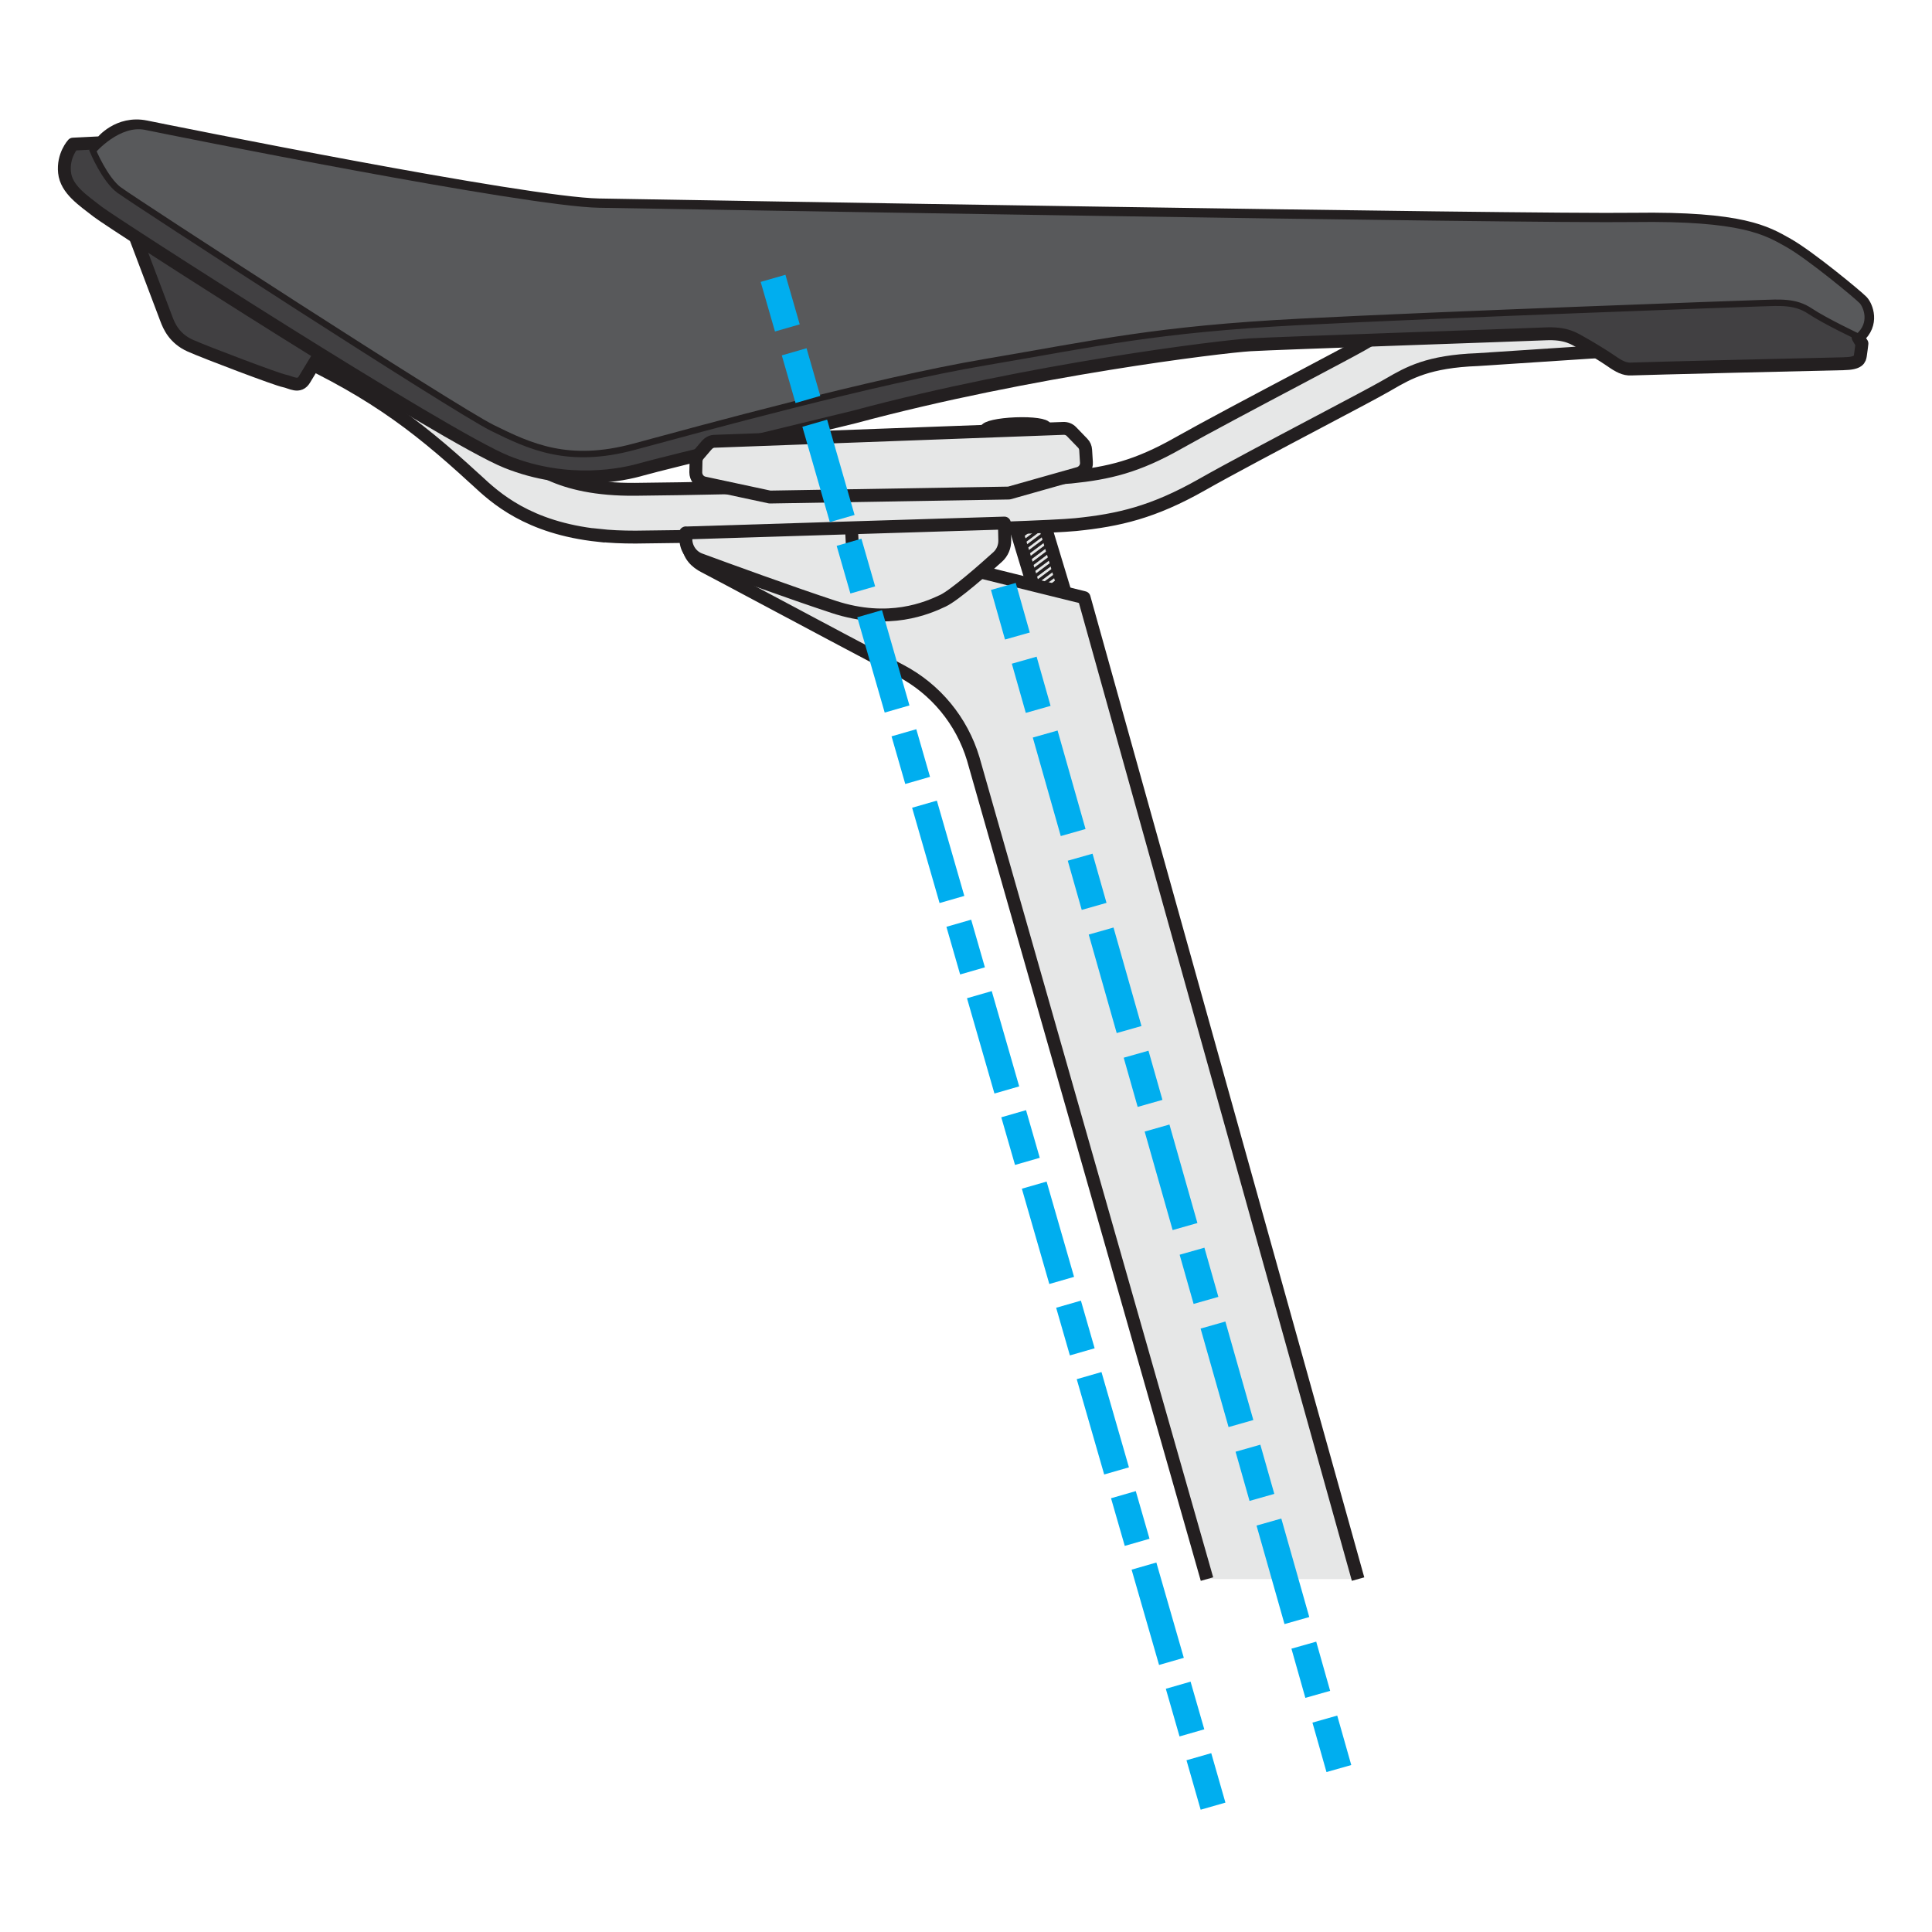 <?xml version="1.0" encoding="UTF-8"?>
<svg id="Layer_1" data-name="Layer 1" xmlns="http://www.w3.org/2000/svg" viewBox="0 0 150 150">
  <defs>
    <style>
      .cls-1 {
        stroke-dasharray: 3.85 1.92;
      }

      .cls-1, .cls-2, .cls-3, .cls-4, .cls-5, .cls-6, .cls-7, .cls-8, .cls-9 {
        stroke-linejoin: round;
      }

      .cls-1, .cls-2, .cls-4, .cls-5, .cls-6, .cls-7, .cls-8 {
        fill: none;
      }

      .cls-1, .cls-2, .cls-4, .cls-5, .cls-8 {
        stroke: #00aeef;
        stroke-width: 2px;
      }

      .cls-2 {
        stroke-dasharray: 7.7 1.92 3.85 1.92;
      }

      .cls-3 {
        fill: #414042;
      }

      .cls-3, .cls-6, .cls-7, .cls-10, .cls-11, .cls-9 {
        stroke: #231f20;
      }

      .cls-5 {
        stroke-dasharray: 7.95 1.99 3.97 1.99;
      }

      .cls-6, .cls-11 {
        stroke-linecap: round;
      }

      .cls-7 {
        stroke-width: .25px;
      }

      .cls-8 {
        stroke-dasharray: 3.97 1.99;
      }

      .cls-10, .cls-11 {
        stroke-miterlimit: 10;
      }

      .cls-10, .cls-9 {
        fill: #e6e7e7;
      }

      .cls-11 {
        fill: #58595b;
        stroke-width: .5px;
      }
    </style>
  </defs>
  <ellipse class="cls-9" cx="78.87" cy="33.33" rx="2.33" ry=".42" transform="translate(-1.26 3.14) rotate(-2.27)"/>
  <ellipse class="cls-9" cx="61.1" cy="34.03" rx="2.33" ry=".42" transform="translate(-1.3 2.44) rotate(-2.27)"/>
  <g>
    <rect class="cls-9" x="79.33" y="34.85" width="2.23" height="15.1" transform="translate(-8.83 25.11) rotate(-16.83)"/>
    <g>
      <line class="cls-7" x1="81.56" y1="49.95" x2="83.46" y2="48.53"/>
      <line class="cls-7" x1="81.43" y1="49.5" x2="83.32" y2="48.07"/>
      <line class="cls-7" x1="81.29" y1="49.04" x2="83.18" y2="47.62"/>
      <line class="cls-7" x1="81.15" y1="48.59" x2="83.04" y2="47.17"/>
      <line class="cls-7" x1="81.01" y1="48.14" x2="82.9" y2="46.72"/>
      <line class="cls-7" x1="80.87" y1="47.69" x2="82.76" y2="46.27"/>
      <line class="cls-7" x1="80.73" y1="47.24" x2="82.63" y2="45.82"/>
      <line class="cls-7" x1="80.59" y1="46.79" x2="82.49" y2="45.36"/>
      <line class="cls-7" x1="80.45" y1="46.33" x2="82.35" y2="44.91"/>
      <line class="cls-7" x1="80.31" y1="45.88" x2="82.21" y2="44.46"/>
      <line class="cls-7" x1="80.17" y1="45.43" x2="82.07" y2="44.01"/>
      <line class="cls-7" x1="80.03" y1="44.98" x2="81.93" y2="43.56"/>
      <line class="cls-7" x1="79.89" y1="44.53" x2="81.79" y2="43.11"/>
      <line class="cls-7" x1="79.75" y1="44.08" x2="81.65" y2="42.65"/>
      <line class="cls-7" x1="79.61" y1="43.62" x2="81.51" y2="42.2"/>
      <line class="cls-7" x1="79.47" y1="43.17" x2="81.37" y2="41.75"/>
      <line class="cls-7" x1="79.34" y1="42.72" x2="81.23" y2="41.3"/>
      <line class="cls-7" x1="79.2" y1="42.27" x2="81.09" y2="40.85"/>
      <line class="cls-7" x1="79.06" y1="41.82" x2="80.95" y2="40.4"/>
      <line class="cls-7" x1="78.92" y1="41.37" x2="80.81" y2="39.94"/>
      <line class="cls-7" x1="78.78" y1="40.91" x2="80.68" y2="39.49"/>
      <line class="cls-7" x1="78.64" y1="40.46" x2="80.54" y2="39.04"/>
      <line class="cls-7" x1="78.5" y1="40.01" x2="80.4" y2="38.59"/>
      <line class="cls-7" x1="78.36" y1="39.56" x2="80.26" y2="38.14"/>
      <line class="cls-7" x1="78.22" y1="39.11" x2="80.12" y2="37.69"/>
      <line class="cls-7" x1="78.08" y1="38.66" x2="79.98" y2="37.23"/>
      <line class="cls-7" x1="77.94" y1="38.2" x2="79.84" y2="36.78"/>
      <line class="cls-7" x1="77.8" y1="37.75" x2="79.7" y2="36.33"/>
      <line class="cls-7" x1="77.66" y1="37.3" x2="79.56" y2="35.88"/>
      <line class="cls-7" x1="77.52" y1="36.85" x2="79.42" y2="35.43"/>
      <line class="cls-7" x1="77.39" y1="36.4" x2="79.28" y2="34.98"/>
    </g>
  </g>
  <path class="cls-9" d="M105.44,122.6l-21.27-76.2-30.87-7.64s.15,2.59.14,3.47c0,.87.62,1.44,1.26,1.76.68.34,9.68,5.17,15.22,8.08,2.72,1.43,4.75,3.89,5.64,6.84l18.15,63.69"/>
  <g>
    <path class="cls-10" d="M46.47,41.57c-5.49-.59-8.02-2.93-9.47-4.28l-.19-.17c-4.68-4.3-8.41-7.09-15.79-10.34l1.5-3.4c7.81,3.45,11.93,6.53,16.8,11.01l.2.18c1.49,1.38,3.74,3.47,9.79,3.42,7.47-.06,30.98-.66,33.82-.95,2.94-.3,5.13-.81,8.34-2.63,2.09-1.18,6.09-3.3,9.31-5,2.28-1.21,4.25-2.25,4.9-2.62l.33-.19c1.61-.93,3.82-2.21,8.53-2.38l13.77-.91.24,3.7-13.82.91c-3.84.14-5.37,1.03-6.86,1.89l-.35.2c-.7.4-2.6,1.41-5.01,2.68-3.2,1.69-7.17,3.79-9.21,4.95-3.76,2.13-6.44,2.75-9.79,3.09-3.18.32-27.23.92-34.17.97-1.04,0-1.99-.04-2.87-.14Z"/>
    <path class="cls-3" d="M9.97,16.97s2.75,7.27,2.95,7.8.6,1.51,1.86,2.07,6.74,2.63,7.28,2.73,1.17.59,1.59-.13,3.04-4.96,3.04-4.96l-16.72-7.52Z"/>
    <path class="cls-3" d="M7.89,11.05s1.28-1.64,3.44-1.2c1.77.36,29.47,5.96,35.16,6.06s71.91,1.23,80.35,1.11,10.27,1.01,11.95,1.96,5.41,4.04,5.77,4.42.92,1.74-.3,2.78c.15.28.3.49.3.49,0,0-.07.63-.12.92s-.09.63-1.32.65-15.97.38-16.48.41-.96-.21-1.53-.61-1.73-1.1-2.29-1.41-1.19-.79-2.84-.71-20.73.72-22.91.85-17.05,1.92-30.73,5.6c0,0-15.06,3.64-16.49,4.06s-5.72,1.35-10.51-.57c-4.79-1.92-30.6-18.52-31.74-19.41s-2.45-1.73-2.59-3.06.66-2.2.66-2.2l2.21-.11Z"/>
    <path class="cls-11" d="M9.27,14.77c1.14.85,26,16.99,28.95,18.45,2.95,1.46,5.91,2.84,10.99,1.47,5.08-1.37,18.66-5.11,27.28-6.57,8.62-1.46,13.16-2.55,24.45-3.13,11.29-.58,34.22-1.4,35.75-1.45,1.54-.05,2.7-.15,3.85.62,1.15.77,3.73,1.99,3.73,1.99,1.22-1.03.65-2.4.3-2.78-.36-.38-4.08-3.47-5.77-4.42s-3.52-2.08-11.95-1.96-74.66-1.01-80.35-1.11S13.09,10.21,11.32,9.84c-2.15-.44-4.11,1.86-4.11,1.86,0,0,.91,2.22,2.05,3.07Z"/>
  </g>
  <g>
    <path class="cls-9" d="M54.89,34.54c-.19.23-.47.55-.65.76-.13.15-.2.33-.2.53l-.02.84c0,.4.27.75.66.83l5.09,1.09,18.57-.31,5.41-1.53c.37-.11.63-.46.6-.85l-.06-.96c-.01-.2-.09-.39-.23-.53l-.87-.9c-.16-.17-.39-.26-.63-.25l-27.07,1c-.23,0-.45.11-.6.29Z"/>
    <path class="cls-9" d="M53.23,41.38l24.75-.77.03,1.34c.01.49-.19.97-.56,1.3-1.07.97-3.35,2.97-4.24,3.39-1.19.56-4.19,1.89-8.48.48-3.26-1.07-8.2-2.87-10.37-3.67-.66-.24-1.1-.87-1.11-1.58v-.5Z"/>
    <line class="cls-6" x1="66.11" y1="41.08" x2="66.2" y2="42.79"/>
  </g>
  <g>
    <line class="cls-4" x1="103.95" y1="137.31" x2="102.86" y2="133.47"/>
    <line class="cls-8" x1="102.31" y1="131.55" x2="100.96" y2="126.78"/>
    <line class="cls-5" x1="100.69" y1="125.82" x2="79.26" y2="50.34"/>
    <line class="cls-4" x1="78.99" y1="49.38" x2="77.9" y2="45.53"/>
  </g>
  <g>
    <line class="cls-4" x1="94.18" y1="140.23" x2="93.08" y2="136.39"/>
    <line class="cls-1" x1="92.54" y1="134.54" x2="91.21" y2="129.92"/>
    <line class="cls-2" x1="90.95" y1="128.99" x2="61.39" y2="26.38"/>
    <line class="cls-4" x1="61.13" y1="25.46" x2="60.02" y2="21.61"/>
  </g>
</svg>